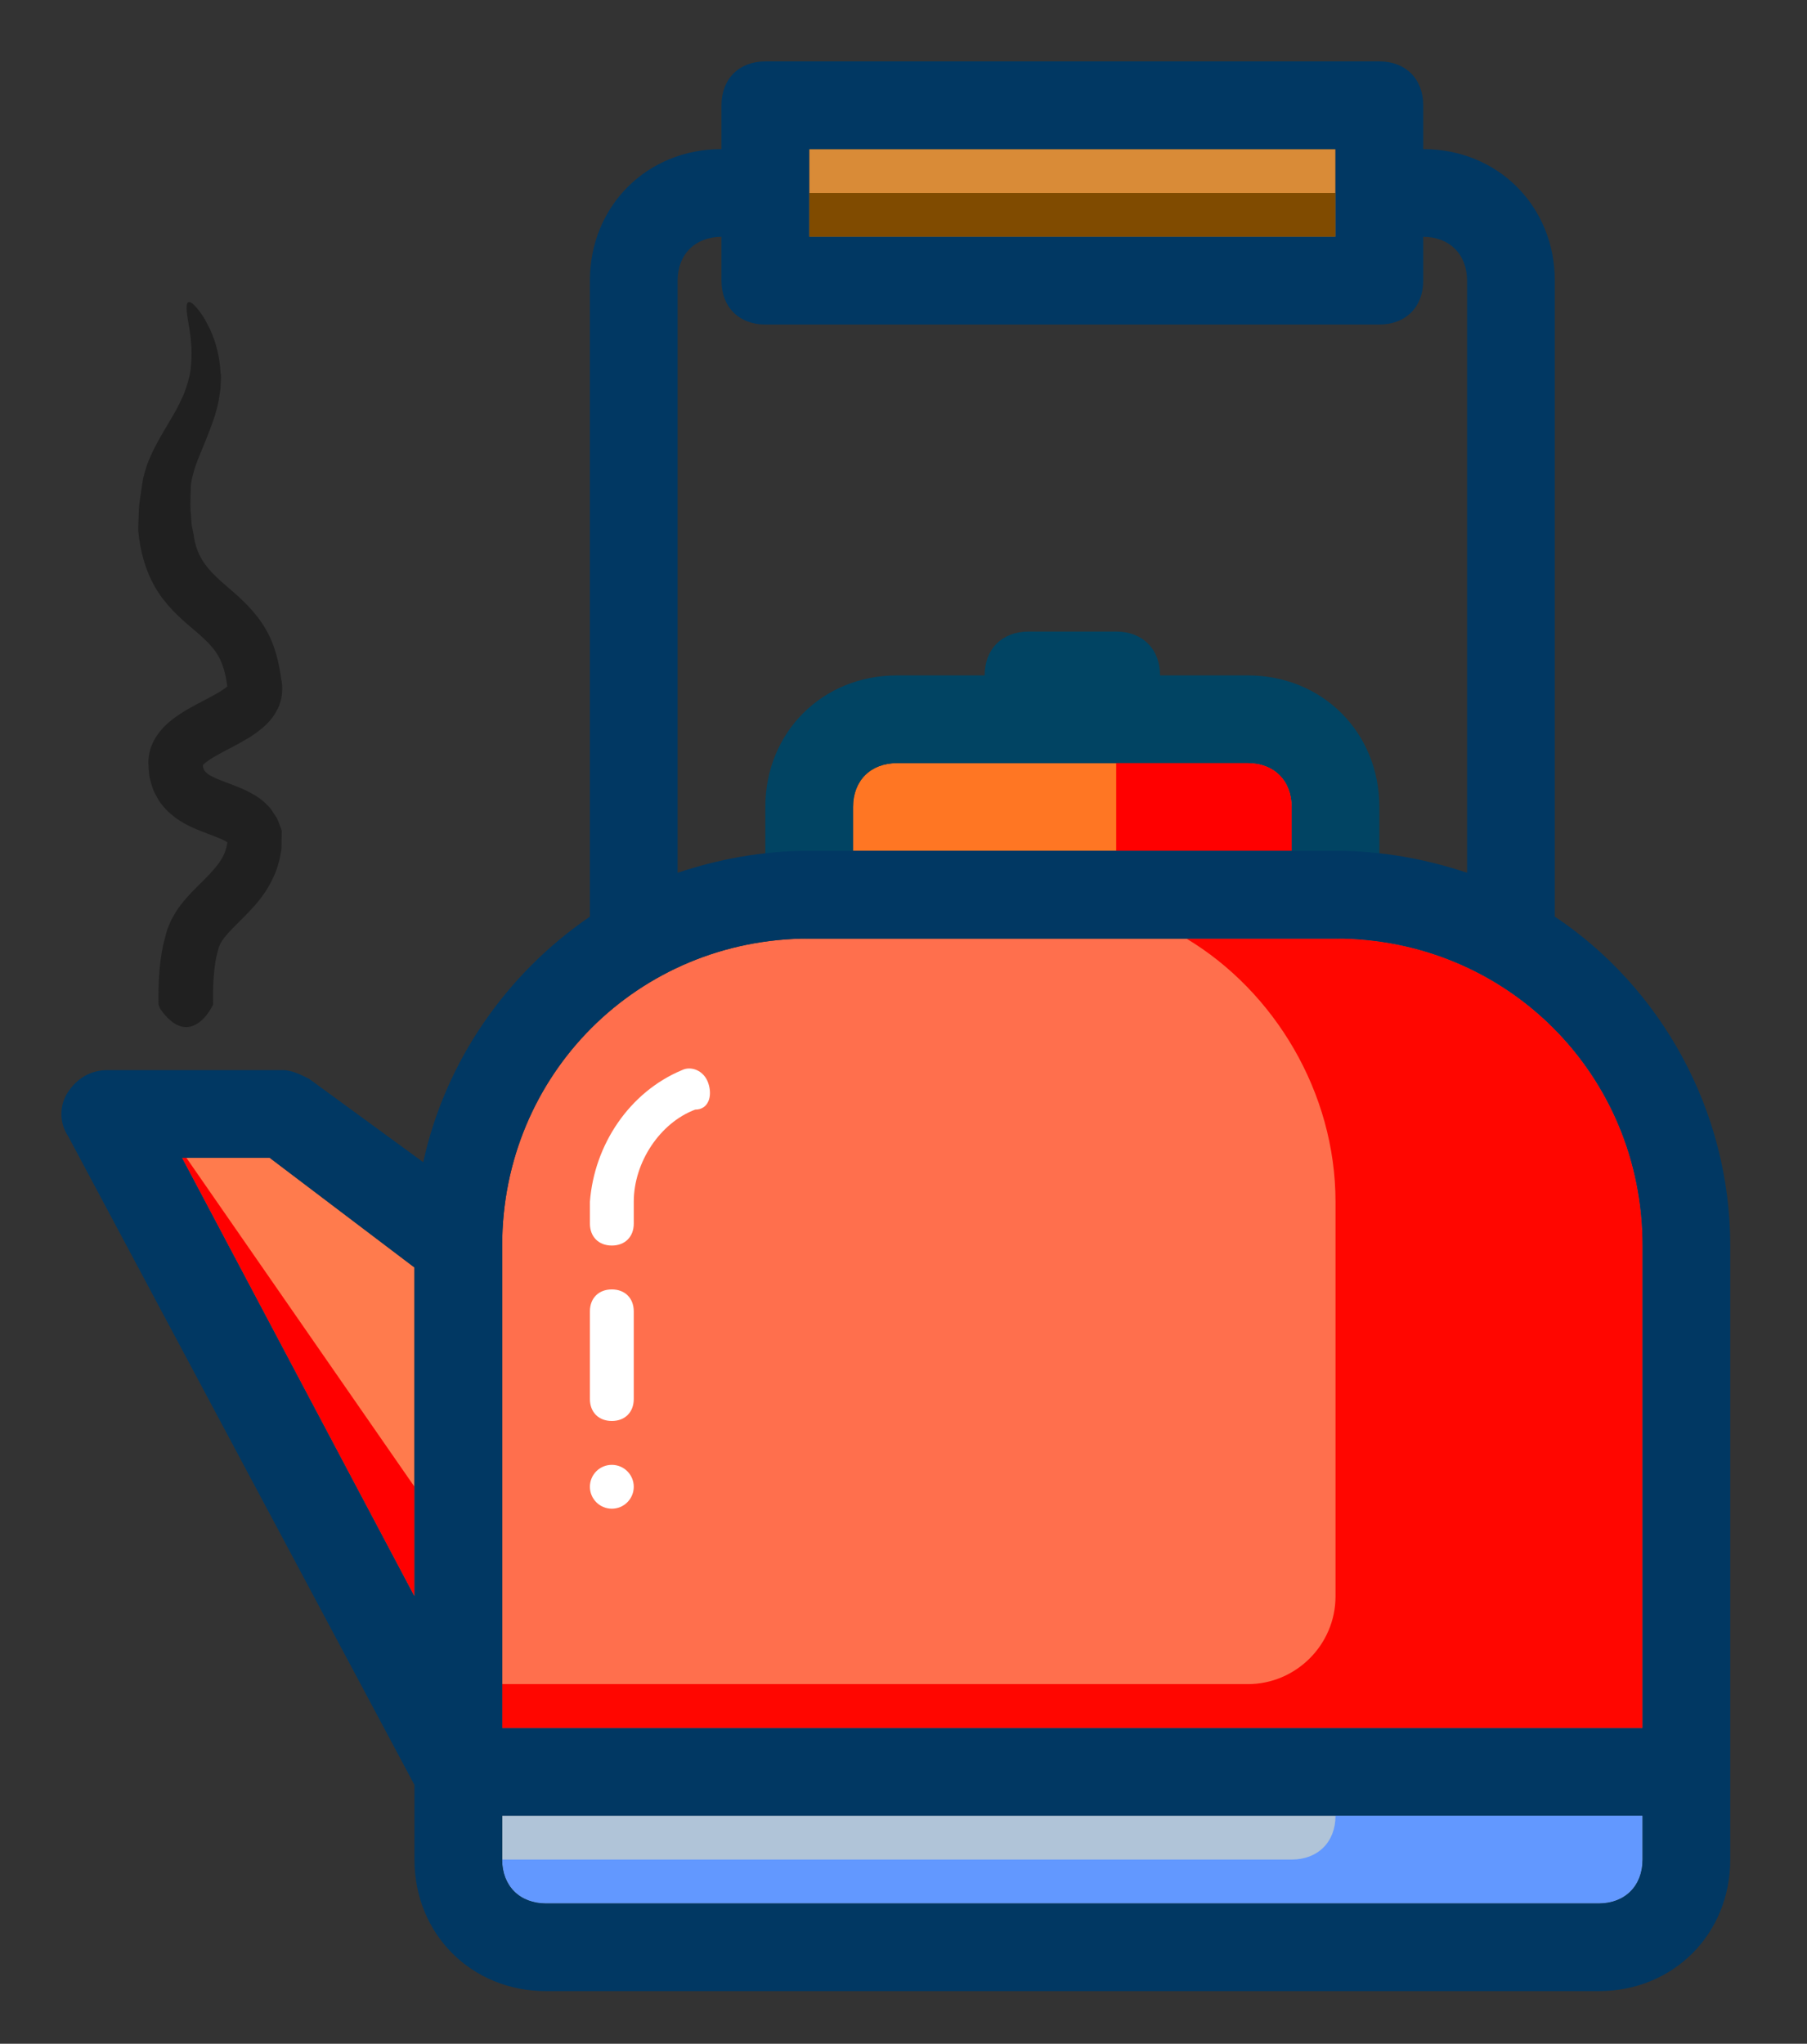 <?xml version="1.0" encoding="utf-8"?>
<!-- Generator: Adobe Illustrator 16.0.0, SVG Export Plug-In . SVG Version: 6.00 Build 0)  -->
<!DOCTYPE svg PUBLIC "-//W3C//DTD SVG 1.1//EN" "http://www.w3.org/Graphics/SVG/1.1/DTD/svg11.dtd">
<svg version="1.1" id="kettle" xmlns="http://www.w3.org/2000/svg" xmlns:xlink="http://www.w3.org/1999/xlink" x="0px" y="0px"
	 width="206px" height="233px" viewBox="0 0 206 233" enable-background="new 0 0 206 233" xml:space="preserve">
<rect x="0" y="0" width="206" height="233" fill="#333333" stroke="none"/>
<g>
	<defs>
		<rect id="SVGID_1_" x="-48" y="-33" width="300" height="300"/>
	</defs>
	<clipPath id="SVGID_2_">
		<use xlink:href="#SVGID_1_"  overflow="visible"/>
	</clipPath>
	<path clip-path="url(#SVGID_2_)" fill="#FF6F4D" d="M57.249,197h130v-55c0-19.502-15.498-35-35-35h-60c-19.5,0-35,15.498-35,35V197
		z"/>
	<path clip-path="url(#SVGID_2_)" fill="#FF0600" d="M152.249,107h-17.002c10,6.001,17.002,17.5,17.002,30v45
		c0,5.498-4.502,10-10,10h-85v5h130v-55C187.249,122.498,171.751,107,152.249,107"/>
	<path clip-path="url(#SVGID_2_)" fill="#B0C4D8" d="M187.249,207h-130v5c0,2.998,2,5,5,5h120c2.998,0,5-2.002,5-5V207z"/>
	<polygon clip-path="url(#SVGID_2_)" fill="#FF7B4D" points="20.75,132 47.249,182 47.249,144.5 30.75,132 	"/>
	<polygon clip-path="url(#SVGID_2_)" fill="#FF0000" points="21.25,132 20.75,132 47.251,182 47.251,169.5 	"/>
	<path clip-path="url(#SVGID_2_)" fill="#FF7623" d="M147.249,92c0-3-2.002-5-5-5h-40c-3,0-5,2-5,5v5h50V92z"/>
	<path clip-path="url(#SVGID_2_)" fill="#014463" d="M142.249,77h-10c0-3-2.002-5-5-5h-10c-2.998,0-5,2-5,5h-10
		c-8.501,0-15,6.499-15,15v10c0,3,2,5,5,5h60c2.998,0,5-2,5-5V92C157.249,83.499,150.75,77,142.249,77 M147.249,97h-50v-5
		c0-3,2-5,5-5h40c2.998,0,5,2,5,5V97z"/>
	<path clip-path="url(#SVGID_2_)" fill="#6298FF" d="M152.249,207c0,2.998-2.002,5-5,5h-90c0,2.998,2,5,5,5h90h30
		c2.998,0,5-2.002,5-5v-5H152.249z"/>
	<path clip-path="url(#SVGID_2_)" fill="#FF0000" d="M147.249,97h-20V87h15c2.998,0,5,2,5,5V97z"/>
	<path clip-path="url(#SVGID_2_)" fill="#FFFFFF" d="M80.75,123.499c-0.5-1.499-2-1.997-3-1.499c-5.999,2.5-10,8.501-10.5,15v2.5
		c0,1.499,1.001,2.5,2.5,2.5c1.501,0,2.5-1.001,2.5-2.5V137c0-4.502,3-8.999,7.002-10.498
		C80.75,126.502,81.25,124.998,80.75,123.499"/>
	<path clip-path="url(#SVGID_2_)" fill="#FFFFFF" d="M69.749,162L69.749,162c-1.499,0-2.5-1.001-2.5-2.5v-10
		c0-1.499,1.001-2.5,2.5-2.5s2.5,1.001,2.5,2.5v10C72.249,160.999,71.248,162,69.749,162"/>
	<path clip-path="url(#SVGID_2_)" fill="#FFFFFF" d="M69.749,167c1.379,0,2.5,1.118,2.5,2.5s-1.121,2.5-2.5,2.5s-2.5-1.118-2.5-2.5
		S68.37,167,69.749,167"/>
	<rect x="92.249" y="17" clip-path="url(#SVGID_2_)" fill="#D98B37" width="60" height="10"/>
	<rect x="92.249" y="22" clip-path="url(#SVGID_2_)" fill="#804B00" width="60" height="5"/>
	<path clip-path="url(#SVGID_2_)" fill="#013863" d="M177.249,104.5V57V32c0-8.501-6.499-15-15-15v-5c0-3-2.002-5-5-5h-70
		c-3,0-5,2-5,5v5c-8.501,0-15,6.499-15,15v25v47.5c-9.5,6.499-16.499,16.499-18.999,27.998l-13-9.497c-1.001-0.503-2-1.001-3-1.001
		h-20c-2,0-3.501,1.001-4.5,2.5c-1.001,1.499-1.001,3.501,0,5l39.5,73.999V212c0,8.501,6.499,15,15,15h120c8.501,0,15-6.499,15-15
		v-70C197.249,126.502,189.251,112.5,177.249,104.5 M47.249,182L20.75,132h10l16.499,12.5V182z M92.249,17h60v10h-60V17z M77.249,57
		V32c0-3,2-5,5-5v5c0,3,2,5,5,5h70c2.998,0,5-2,5-5v-5c2.998,0,5,2,5,5v25v42.5c-4.502-1.499-9.502-2.5-15-2.5h-60
		c-5.5,0-10.5,1.001-15,2.5V57z M187.249,212c0,2.998-2.002,5-5,5h-120c-3,0-5-2.002-5-5v-5h130V212z M187.249,197h-130v-55
		c0-19.502,15.5-35,35-35h60c19.502,0,35,15.498,35,35V197z"/>
	<g clip-path="url(#SVGID_2_)">
		<g>
			<g>
				<path fill="#202020" d="M24.295,114.359c0.001,0.163,0.001,0.222-0.144,0.441c-0.407,0.755-1.128,1.736-2.098,2.12
					c-0.958,0.41-2.275,0.208-3.711-1.796c-0.057-0.073-0.238-0.427-0.268-0.61c-0.04-2.177,0.039-4.372,0.51-6.72
					c0.154-0.605,0.305-1.199,0.479-1.809c0.14-0.361,0.288-0.72,0.444-1.075c0.174-0.323,0.356-0.64,0.542-0.956
					c0.772-1.193,1.624-2.053,2.367-2.807c1.508-1.487,2.651-2.624,3.115-3.754c0.15-0.277,0.208-0.567,0.296-0.858
					c0.024-0.15,0.053-0.304,0.085-0.449l0.013-0.055l-0.001-0.004l-0.001-0.001c0.001-0.004,0.004,0.01-0.091-0.05
					c-0.394-0.257-1.226-0.583-2.183-0.938c-0.961-0.372-2.106-0.768-3.364-1.611c-0.622-0.434-1.259-0.956-1.807-1.666
					c-0.293-0.32-0.501-0.727-0.718-1.12c-0.233-0.396-0.378-0.8-0.49-1.213c-0.119-0.409-0.254-0.839-0.27-1.213l-0.057-0.614
					c-0.018-0.249-0.028-0.498-0.032-0.747c0.02-0.998,0.328-1.979,0.865-2.823c0.138-0.208,0.28-0.413,0.434-0.613
					c0.169-0.206,0.351-0.407,0.482-0.549c0.283-0.282,0.569-0.541,0.844-0.758c0.552-0.439,1.08-0.78,1.587-1.088
					c1.007-0.599,1.941-1.064,2.782-1.514c0.821-0.437,1.599-0.893,1.979-1.23c0.094-0.08,0.166-0.15,0.186-0.18
					c0.005-0.007,0.023-0.019,0.021-0.021c0.018,0.013-0.061-0.037,0.081,0.058c0.231,0.138,0.331,0.21,0.476,0.278
					c0.537,0.256,0.515,0.042-0.136,0.207l-0.531,0.135l-0.064-0.477c-0.185-1.38-0.484-2.613-1.102-3.617
					c-0.601-1.018-1.599-1.927-2.959-3.076c-1.329-1.126-3.02-2.623-4.169-4.636c-1.152-1.997-1.705-4.203-1.905-6.253
					c0.011,0.004-0.044-0.218-0.021-0.58c0.013-0.365,0.031-0.897,0.054-1.563c0-0.67,0.106-1.447,0.24-2.316
					c0.065-0.434,0.133-0.892,0.204-1.371c0.064-0.47,0.277-1.102,0.432-1.665c0.757-2.178,2.03-4.089,3.019-5.814
					c0.525-0.877,0.924-1.725,1.298-2.583c0.312-0.856,0.588-1.716,0.705-2.571c0.378-2.921-0.221-5.042-0.365-6.258
					c-0.175-1.243-0.042-1.688,0.38-1.501c0.206,0.096,0.477,0.354,0.803,0.754c0.325,0.4,0.723,0.929,1.062,1.632
					c0.761,1.35,1.458,3.367,1.554,5.757c0.009-0.123,0.073,0.141,0.037,0.696c-0.015,0.28-0.033,0.633-0.055,1.046
					c-0.052,0.408-0.133,0.874-0.218,1.392c-0.371,2.054-1.557,4.621-2.391,6.742c-0.404,1.061-0.689,2.101-0.764,2.865
					c-0.01,1.032-0.083,2.044-0.031,2.863c0.087,0.811,0.076,1.524,0.189,1.953c0.092,0.437,0.144,0.687,0.144,0.687
					c0.351,2.736,1.564,4.112,4.206,6.338c1.284,1.102,2.866,2.545,3.994,4.47c1.146,1.939,1.586,4.056,1.839,6.047l-0.08-0.473
					c0.306,1.067,0.169,2.545-0.36,3.563c-0.509,1.038-1.159,1.678-1.725,2.174c-1.155,0.971-2.16,1.479-3.101,2
					c-0.932,0.497-1.795,0.934-2.514,1.364c-0.352,0.213-0.666,0.424-0.899,0.61c-0.12,0.093-0.202,0.175-0.278,0.245
					c-0.035,0.045-0.023,0.028-0.014,0.015l0-0.001l0.001,0l0.01,0.001c0.004-0.011,0.009,0.094,0.01,0.136
					c-0.015,0.135,0.042,0.176,0.056,0.25c0.092,0.265,0.133,0.366,0.556,0.677c0.407,0.292,1.165,0.607,2.077,0.944
					c0.917,0.36,2.002,0.696,3.319,1.502c0.333,0.206,0.754,0.497,1.107,0.853c0.182,0.172,0.359,0.349,0.529,0.53
					c0.15,0.196,0.276,0.411,0.416,0.615c0.132,0.208,0.281,0.409,0.4,0.625l0.269,0.69c0.077,0.232,0.208,0.455,0.24,0.696
					l-0.009,0.744c-0.015,0.472,0.008,1.045-0.037,1.435l-0.192,1.033c-0.175,0.673-0.372,1.368-0.677,1.988
					c-0.564,1.272-1.351,2.384-2.137,3.273c-0.787,0.901-1.572,1.649-2.24,2.323c-0.669,0.669-1.217,1.271-1.536,1.771
					c-0.062,0.121-0.131,0.239-0.203,0.354c-0.036,0.11-0.079,0.215-0.131,0.318l-0.287,1.106
					C24.348,110.677,24.254,112.522,24.295,114.359z"/>
			</g>
		</g>
	</g>
</g>
</svg>
